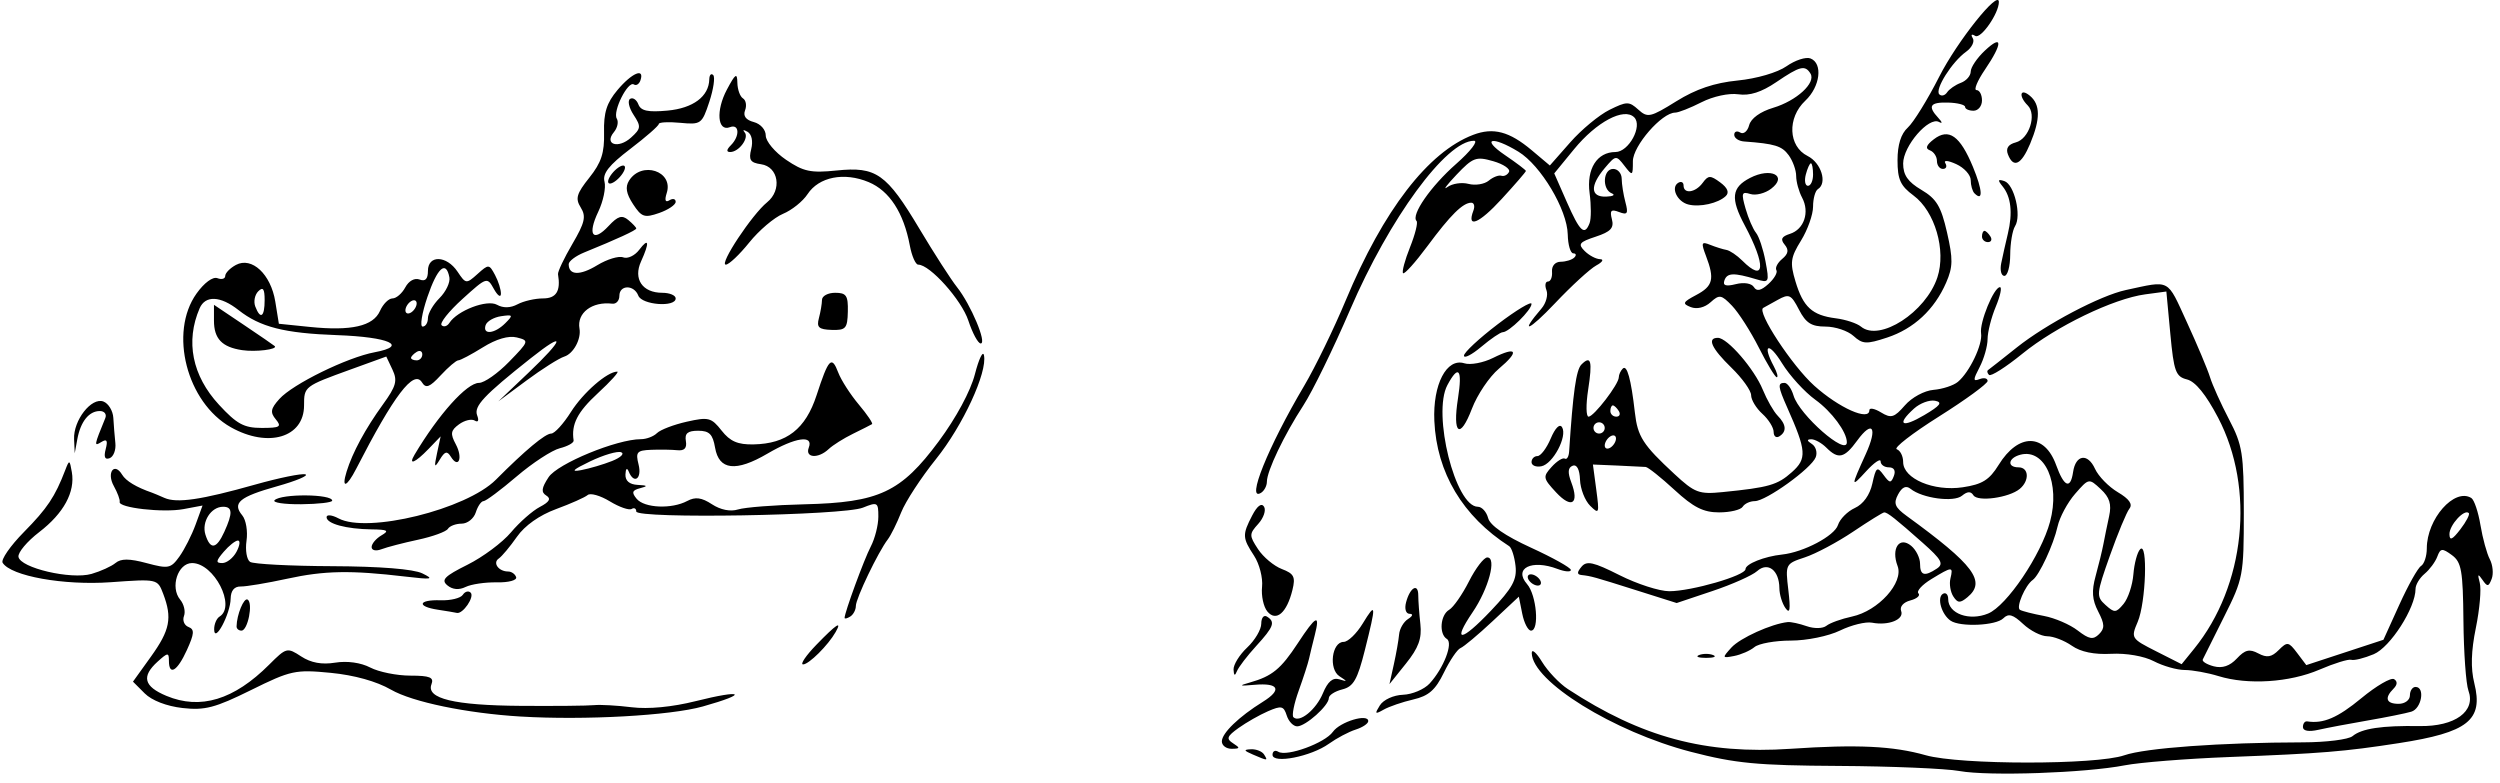 <?xml version="1.0" encoding="UTF-8" standalone="no"?>
<!-- Created with Inkscape (http://www.inkscape.org/) -->

<svg
   xmlns:dc="http://purl.org/dc/elements/1.1/"
   xmlns:cc="http://creativecommons.org/ns#"
   xmlns:rdf="http://www.w3.org/1999/02/22-rdf-syntax-ns#"
   xmlns:svg="http://www.w3.org/2000/svg"
   xmlns="http://www.w3.org/2000/svg"
   xmlns:sodipodi="http://sodipodi.sourceforge.net/DTD/sodipodi-0.dtd"
   xmlns:inkscape="http://www.inkscape.org/namespaces/inkscape"
   id="svg2985"
   version="1.1"
   inkscape:version="0.48.2 r9819"
   width="444"
   height="139"
   sodipodi:docname="image3.jpg">
  <defs
     id="defs2989" />
  <sodipodi:namedview
     pagecolor="#ffffff"
     bordercolor="#666666"
     borderopacity="1"
     objecttolerance="10"
     gridtolerance="10"
     guidetolerance="10"
     inkscape:pageopacity="0"
     inkscape:pageshadow="2"
     inkscape:window-width="1920"
     inkscape:window-height="1057"
     id="namedview2987"
     showgrid="false"
     inkscape:zoom="4.0315315"
     inkscape:cx="222"
     inkscape:cy="69.5"
     inkscape:window-x="-8"
     inkscape:window-y="-8"
     inkscape:window-maximized="1"
     inkscape:current-layer="svg2985" />
  <path
     style="fill:#000000"
     d="m 348,136.933 c -2.475,-0.443 -12.135,-0.849 -21.467,-0.903 -14.481,-0.083 -18.323,-0.45 -26.222,-2.503 C 286.565,129.954 272.147,121.016 272.04,116 c -0.018,-0.825 0.803,-0.131 1.823,1.543 1.021,1.674 3.089,3.851 4.597,4.839 13.088,8.576 24.46,11.626 39.54,10.605 11.841,-0.801 18.227,-0.497 24,1.141 6.094,1.73 30.313,1.738 35.278,0.011 3.73,-1.297 17.124,-2.267 31.722,-2.298 4.125,-0.009 8.092,-0.506 8.815,-1.106 1.64,-1.359 5.176,-1.889 11.918,-1.784 6.277,0.098 10.01,-2.616 8.661,-6.296 -0.435,-1.187 -0.835,-6.766 -0.888,-12.398 -0.085,-8.939 -0.346,-10.422 -2.052,-11.673 -1.727,-1.265 -2.028,-1.233 -2.592,0.275 -0.351,0.939 -1.363,2.309 -2.25,3.045 -0.887,0.736 -1.612,1.946 -1.612,2.689 0,3.366 -4.48,10.361 -7.426,11.594 -1.691,0.707 -3.484,1.155 -3.986,0.995 -0.501,-0.16 -3.036,0.623 -5.633,1.74 -5.316,2.287 -12.737,2.764 -17.949,1.155 -1.921,-0.593 -4.621,-1.081 -6,-1.085 -1.379,-0.003 -3.849,-0.706 -5.49,-1.562 -1.731,-0.903 -4.909,-1.453 -7.571,-1.312 -3.012,0.16 -5.413,-0.334 -6.989,-1.438 C 366.635,113.757 364.672,113 363.592,113 c -1.08,0 -3.01,-0.984 -4.291,-2.187 -1.796,-1.687 -2.599,-1.916 -3.514,-1 -1.303,1.303 -7.655,1.589 -9.36,0.421 -1.606,-1.099 -2.474,-4.088 -1.383,-4.762 0.526,-0.325 0.956,0.095 0.956,0.933 0,2.585 3.753,3.939 7.089,2.557 3.319,-1.375 9.399,-10.385 10.997,-16.297 1.842,-6.816 -0.908,-13.049 -5.257,-11.911 C 356.63,81.33 356.385,83 358.5,83 c 1.839,0 1.969,2.366 0.209,3.826 -1.905,1.581 -7.485,2.346 -8.237,1.128 -0.448,-0.726 -1.075,-0.699 -2.02,0.085 -1.455,1.208 -7.041,0.461 -9.132,-1.22 -0.803,-0.646 -1.513,-0.327 -2.222,0.997 -0.855,1.597 -0.58,2.281 1.529,3.815 11.963,8.698 14.163,11.639 10.797,14.432 -1.306,1.084 -1.737,1.062 -2.513,-0.128 -0.515,-0.79 -0.748,-2.223 -0.517,-3.186 0.522,-2.178 0.351,-2.174 -3.366,0.087 -1.661,1.01 -2.704,2.153 -2.318,2.54 0.387,0.387 -0.259,0.954 -1.434,1.262 -1.23,0.322 -1.924,1.115 -1.634,1.87 0.582,1.516 -2.231,2.649 -5.171,2.082 -1.11,-0.214 -3.669,0.414 -5.686,1.395 -2.045,0.994 -5.909,1.784 -8.734,1.784 -2.787,0 -5.692,0.519 -6.457,1.153 -0.764,0.634 -2.392,1.346 -3.616,1.582 -2.14,0.412 -2.159,0.353 -0.481,-1.5 1.532,-1.693 7.135,-4.226 10.004,-4.522 0.55,-0.057 2.067,0.271 3.372,0.729 1.332,0.467 2.866,0.435 3.5,-0.074 0.621,-0.498 2.663,-1.235 4.54,-1.636 4.677,-1.001 9.218,-6.031 8.099,-8.972 -1.184,-3.115 0.309,-5.338 2.413,-3.592 0.867,0.719 1.576,2.153 1.576,3.186 0,2.1 0.785,2.322 3,0.85 1.243,-0.826 0.815,-1.604 -2.5,-4.543 C 336.662,92.139 335.223,91 334.643,91 c -0.243,0 -2.724,1.536 -5.513,3.413 -2.789,1.877 -6.647,3.933 -8.572,4.568 -3.464,1.143 -3.495,1.205 -2.946,5.837 0.411,3.474 0.279,4.295 -0.513,3.182 -0.587,-0.825 -1.074,-2.422 -1.082,-3.55 -0.024,-3.178 -2.048,-4.727 -3.952,-3.022 -0.86,0.77 -4.427,2.361 -7.926,3.535 l -6.362,2.134 -7.138,-2.256 c -7.629,-2.411 -8.035,-2.524 -9.76,-2.716 -0.828,-0.092 -0.829,-0.479 -0.004,-1.472 0.92,-1.109 2.119,-0.843 6.763,1.5 3.105,1.566 7.075,2.847 8.823,2.847 3.947,0 13.541,-2.779 13.541,-3.922 0,-0.924 3.345,-2.259 6.5,-2.593 3.806,-0.403 9.31,-3.31 9.923,-5.242 0.339,-1.067 1.69,-2.429 3.003,-3.027 1.489,-0.679 2.656,-2.313 3.103,-4.345 0.64,-2.915 0.848,-3.076 1.975,-1.535 1.096,1.5 1.336,1.525 1.847,0.193 C 336.713,83.585 336.376,83 335.469,83 334.661,83 334,82.525 334,81.944 c 0,-0.581 -1.156,0.207 -2.568,1.75 -2.754,3.009 -2.757,2.851 -0.071,-3.052 2.142,-4.706 1.216,-6.155 -1.526,-2.39 -2.281,3.131 -3.351,3.375 -5.478,1.248 -0.825,-0.825 -2.03,-1.493 -2.679,-1.485 -0.821,0.011 -0.79,0.262 0.105,0.83 0.706,0.448 1.018,1.509 0.692,2.357 C 321.714,83.188 313.642,89 311.646,89 c -0.84,0 -1.806,0.45 -2.146,1 -0.34,0.55 -2.229,1 -4.197,1 -2.786,0 -4.541,-0.887 -7.919,-4 -2.387,-2.2 -4.687,-4.031 -5.112,-4.068 -0.425,-0.037 -2.707,-0.15 -5.071,-0.25 L 282.902,82.5 283.504,87 c 0.565,4.223 0.498,4.397 -1.091,2.825 -0.931,-0.922 -1.742,-3.001 -1.803,-4.62 -0.069,-1.837 -0.559,-2.774 -1.303,-2.489 -0.846,0.323 -0.916,1.183 -0.243,2.954 1.452,3.819 0.044,4.74 -2.709,1.77 -2.328,-2.512 -2.372,-2.764 -0.777,-4.526 0.929,-1.026 1.982,-1.684 2.341,-1.463 0.359,0.222 0.701,-0.351 0.761,-1.274 0.677,-10.46 1.248,-14.505 2.18,-15.436 1.709,-1.709 1.988,-0.654 1.191,4.51 -0.403,2.612 -0.368,4.75 0.078,4.75 0.944,0 5.371,-5.77 5.371,-7 0,-0.458 0.316,-1.148 0.701,-1.534 0.758,-0.758 1.476,1.842 2.155,7.803 0.487,4.273 1.423,5.729 7.016,10.908 3.623,3.355 4.37,3.636 8.549,3.219 8.24,-0.822 9.756,-1.258 12.313,-3.536 2.707,-2.411 2.609,-3.77 -0.833,-11.51 C 315.751,68.639 315.683,68 316.933,68 c 0.513,0 1.233,1.012 1.6,2.25 C 319.553,73.686 328,81.089 328,78.547 328,76.725 325.309,73.094 322.408,71 c -1.905,-1.375 -4.572,-4.3 -5.927,-6.5 -2.373,-3.854 -3.563,-3.389 -1.447,0.566 C 315.605,66.13 315.837,67 315.552,67 c -0.285,0 -1.714,-2.362 -3.176,-5.25 -1.461,-2.888 -3.602,-6.234 -4.758,-7.437 -1.915,-1.994 -2.252,-2.05 -3.822,-0.629 -1.038,0.94 -2.432,1.281 -3.509,0.86 -1.562,-0.61 -1.44,-0.882 0.963,-2.153 2.984,-1.579 3.295,-2.827 1.731,-6.94 -0.898,-2.363 -0.81,-2.595 0.75,-1.968 0.973,0.391 2.268,0.797 2.878,0.902 0.61,0.105 1.88,0.962 2.821,1.903 4.039,4.039 4.254,0.893 0.429,-6.273 -2.555,-4.788 -2.338,-6.716 0.949,-8.416 3.722,-1.925 6.749,-0.368 3.743,1.925 -1.071,0.817 -2.734,1.236 -3.694,0.931 -1.528,-0.485 -1.634,-0.16 -0.844,2.592 0.496,1.731 1.331,3.666 1.855,4.3 0.524,0.634 1.281,2.91 1.682,5.056 0.705,3.772 0.649,3.879 -1.661,3.186 -3.974,-1.193 -5.153,-1.15 -5.63,0.204 -0.328,0.931 0.243,1.118 2.033,0.669 1.446,-0.363 2.786,-0.144 3.197,0.522 0.503,0.813 1.253,0.653 2.586,-0.553 1.032,-0.934 1.668,-2.038 1.412,-2.452 -0.256,-0.414 0.21,-1.314 1.036,-1.999 1.089,-0.904 1.209,-1.598 0.436,-2.529 -0.795,-0.958 -0.558,-1.444 0.937,-1.918 2.515,-0.798 3.54,-3.85 2.159,-6.429 C 319.475,34.019 319,32.288 319,31.257 c 0,-1.031 -0.599,-2.693 -1.33,-3.694 -1.206,-1.65 -2.467,-2.037 -7.92,-2.435 -0.963,-0.07 -1.75,-0.604 -1.75,-1.187 0,-0.582 0.48,-0.762 1.067,-0.399 0.587,0.363 1.299,-0.225 1.582,-1.307 0.315,-1.204 1.97,-2.403 4.27,-3.092 4.164,-1.247 7.636,-4.436 6.62,-6.079 -0.966,-1.562 -1.852,-1.34 -6.073,1.525 -2.628,1.784 -4.723,2.454 -6.739,2.159 -1.666,-0.245 -4.481,0.363 -6.537,1.412 C 300.202,19.171 298.098,20 297.511,20 295.146,20 290,25.916 290,28.635 c 0,2.638 -0.06,2.67 -1.501,0.806 -1.473,-1.905 -1.538,-1.897 -3.5,0.42 -2.65,3.129 -2.549,5.159 0.251,5.06 1.238,-0.043 1.688,-0.306 1,-0.583 C 284.482,33.624 284.691,30 286.5,30 c 0.825,0 1.506,0.787 1.514,1.75 0.008,0.963 0.305,2.838 0.661,4.169 0.543,2.028 0.359,2.308 -1.134,1.735 -1.415,-0.543 -1.675,-0.278 -1.266,1.288 0.405,1.549 -0.211,2.212 -2.875,3.091 -2.933,0.968 -3.199,1.311 -1.967,2.543 0.783,0.783 2.019,1.438 2.745,1.454 0.727,0.017 0.421,0.517 -0.679,1.112 -1.1,0.595 -4.4,3.618 -7.333,6.72 -4.669,4.936 -6.413,5.611 -2.394,0.926 0.808,-0.942 1.204,-2.405 0.879,-3.25 C 274.328,50.692 274.449,50 274.92,50 c 0.472,0 0.795,-0.787 0.719,-1.75 -0.081,-1.023 0.559,-1.755 1.541,-1.763 0.924,-0.007 2.011,-0.345 2.417,-0.75 0.405,-0.405 0.325,-0.739 -0.179,-0.74 -0.504,-0.002 -0.948,-1.511 -0.986,-3.353 -0.091,-4.41 -4.776,-12.273 -8.76,-14.703 -4.695,-2.863 -6.745,-2.355 -2.403,0.595 2.053,1.395 3.732,2.667 3.732,2.827 0,0.16 -1.94,2.404 -4.311,4.986 -4.023,4.382 -6.258,5.298 -5.013,2.053 C 261.972,36.631 261.802,36 261.298,36 c -1.49,0 -3.687,2.176 -7.801,7.728 -2.131,2.875 -4.071,5.032 -4.311,4.791 -0.24,-0.24 0.314,-2.311 1.231,-4.603 0.917,-2.291 1.441,-4.392 1.165,-4.668 -1.038,-1.038 2.516,-6.165 7.026,-10.134 C 261.178,26.852 262.604,25 261.776,25 256.849,25 246.767,38.761 239.767,55.037 236.819,61.892 233.089,69.525 231.478,72 228.058,77.256 225,83.652 225,85.55 c 0,0.732 -0.468,1.621 -1.04,1.975 -2.724,1.684 1.25,-8.171 7.673,-19.025 1.953,-3.3 5.277,-10.137 7.386,-15.192 6.676,-16 14.631,-26.323 22.623,-29.362 3.574,-1.359 6.418,-0.607 10.408,2.75 l 3.204,2.696 3.623,-4.113 c 1.992,-2.262 5.126,-4.858 6.964,-5.769 3.074,-1.523 3.483,-1.527 5.121,-0.044 1.651,1.494 2.143,1.386 6.76,-1.484 3.488,-2.169 6.746,-3.271 10.879,-3.682 3.394,-0.337 7.082,-1.414 8.684,-2.536 1.532,-1.073 3.445,-1.697 4.25,-1.388 2.247,0.862 1.741,5.017 -0.915,7.512 -3.239,3.043 -3.028,8.101 0.41,9.814 2.419,1.205 3.548,4.824 1.835,5.882 C 322.389,33.878 322,35.276 322,36.691 c 0,1.415 -0.96,4.126 -2.133,6.025 -1.87,3.025 -1.993,3.921 -0.995,7.249 1.371,4.575 2.962,6.033 7.165,6.565 1.747,0.221 3.761,0.887 4.475,1.479 3.308,2.746 11.525,-2.558 13.572,-8.76 1.579,-4.785 -0.443,-11.716 -4.236,-14.521 C 337.512,33.002 337,31.876 337,28.467 c 0,-2.759 0.616,-4.714 1.831,-5.814 1.007,-0.912 3.515,-4.975 5.574,-9.03 C 347.598,7.332 355,-1.938 355,0.353 c 0,2.028 -3.209,6.635 -4.197,6.025 -0.649,-0.401 -0.832,-0.235 -0.441,0.399 0.369,0.597 -0.16,1.679 -1.175,2.405 -2.514,1.795 -5.617,6.722 -4.768,7.571 0.379,0.379 1.003,0.22 1.385,-0.354 0.383,-0.574 1.483,-1.335 2.446,-1.69 0.963,-0.355 1.75,-1.256 1.75,-2.003 0,-0.746 1.125,-2.414 2.5,-3.706 3.196,-3.003 3.211,-1.327 0.03,3.36 C 351.172,14.362 350.497,16 351.03,16 351.564,16 352,16.825 352,17.833 c 0,1.008 -0.675,1.833 -1.5,1.833 -0.825,0 -1.5,-0.307 -1.5,-0.681 0,-0.375 -1.35,-0.72 -3,-0.766 -3.246,-0.092 -3.705,0.622 -1.75,2.728 0.714,0.77 0.766,1.076 0.121,0.716 C 342.565,20.653 338,25.937 338,29.038 c 0,2.058 0.831,3.256 3.25,4.688 2.675,1.583 3.478,2.917 4.538,7.541 1.086,4.736 1.062,6.137 -0.151,8.926 -2.083,4.79 -5.735,8.191 -10.477,9.756 -3.688,1.217 -4.356,1.185 -5.984,-0.289 C 328.167,58.746 325.927,58 324.197,58 c -2.482,0 -3.472,-0.631 -4.694,-2.994 -1.401,-2.709 -1.76,-2.876 -3.776,-1.75 -1.225,0.684 -2.386,1.328 -2.58,1.43 -1.205,0.635 5.111,10.26 9.063,13.814 4.404,3.959 9.79,6.354 9.79,4.354 0,-0.478 0.928,-0.303 2.063,0.389 1.797,1.096 2.345,0.934 4.25,-1.254 1.226,-1.408 3.461,-2.617 5.086,-2.751 1.594,-0.131 3.537,-0.768 4.316,-1.415 2.07,-1.718 4.435,-6.665 4.123,-8.626 C 351.535,57.286 354.108,51 355.193,51 c 0.388,0 0.053,1.561 -0.744,3.468 -0.797,1.907 -1.452,4.495 -1.455,5.75 -0.003,1.255 -0.636,3.489 -1.406,4.965 -1.201,2.302 -1.2,2.606 0.006,2.143 0.773,-0.297 1.406,-0.147 1.406,0.333 0,0.48 -3.886,3.32 -8.636,6.311 -4.75,2.992 -8.125,5.61 -7.5,5.818 0.625,0.208 1.136,1.23 1.136,2.27 0,2.959 5.423,5.256 10.584,4.482 3.476,-0.521 4.723,-1.299 6.38,-3.98 3.498,-5.66 8.154,-5.644 10.207,0.036 1.412,3.905 2.548,4.371 3.01,1.233 0.455,-3.095 2.597,-3.41 3.89,-0.572 0.605,1.327 2.434,3.202 4.065,4.165 2.014,1.19 2.671,2.125 2.047,2.915 -0.505,0.64 -2.063,4.392 -3.462,8.338 -2.415,6.811 -2.456,7.255 -0.795,8.758 1.6,1.448 1.875,1.433 3.216,-0.175 0.806,-0.967 1.592,-3.333 1.747,-5.258 0.154,-1.925 0.692,-3.928 1.196,-4.45 1.395,-1.447 1.032,9.465 -0.428,12.888 -1.232,2.887 -1.176,2.977 3.274,5.23 l 4.527,2.292 2.214,-2.73 c 9.085,-11.202 10.872,-28.441 4.256,-41.063 -2.151,-4.104 -4.022,-6.404 -5.514,-6.778 -2.008,-0.504 -2.337,-1.4 -2.964,-8.092 l -0.705,-7.525 -3.748,0.503 c -5.654,0.758 -15.845,5.683 -21.831,10.551 -2.935,2.386 -5.597,4.077 -5.917,3.757 -0.32,-0.32 -0.394,-0.709 -0.164,-0.866 0.229,-0.157 2.532,-1.969 5.117,-4.026 5.223,-4.158 14.84,-9.217 19.358,-10.185 8.003,-1.714 7.223,-2.125 10.831,5.721 1.84,4.001 3.69,8.4 4.112,9.775 0.422,1.375 1.944,4.75 3.383,7.5 2.38,4.55 2.615,6.038 2.615,16.521 0,11.171 -0.106,11.733 -3.5,18.5 -1.925,3.838 -3.631,7.259 -3.791,7.602 -0.16,0.342 0.723,0.888 1.961,1.212 1.515,0.396 2.853,-0.056 4.089,-1.382 1.457,-1.564 2.244,-1.753 3.812,-0.914 1.524,0.815 2.353,0.681 3.623,-0.59 1.53,-1.53 1.763,-1.493 3.275,0.511 l 1.628,2.158 6.85,-2.249 6.85,-2.249 2.828,-6.237 c 1.555,-3.43 3.289,-6.522 3.851,-6.87 0.563,-0.348 1.024,-1.753 1.024,-3.123 0,-5.241 4.91,-10.801 7.904,-8.951 0.507,0.313 1.238,2.48 1.625,4.815 0.387,2.335 1.136,5.067 1.664,6.073 0.528,1.005 0.677,2.568 0.33,3.472 -0.547,1.425 -0.766,1.447 -1.643,0.172 -0.8,-1.164 -0.899,-1.054 -0.474,0.528 0.296,1.1 -0.017,4.7 -0.694,8 -0.848,4.131 -0.934,7.193 -0.277,9.828 1.64,6.575 -1.101,8.749 -13.436,10.655 -9.717,1.502 -13.674,1.825 -30.141,2.463 -7.503,0.29 -15.828,0.952 -18.5,1.47 -7.029,1.363 -24.115,1.954 -29.359,1.016 z m 24.637,-28.332 c -1.08,-2.081 -1.191,-3.631 -0.453,-6.305 0.538,-1.95 1.16,-4.502 1.381,-5.671 0.221,-1.169 0.678,-3.401 1.017,-4.96 0.461,-2.123 0.087,-3.327 -1.491,-4.796 -2.1,-1.957 -2.112,-1.955 -4.55,0.834 C 367.196,89.242 365.795,91.85 365.427,93.5 c -0.718,3.225 -3.256,8.683 -4.417,9.5 -1.338,0.941 -3.016,4.878 -2.263,5.308 0.414,0.236 2.328,0.723 4.253,1.082 1.925,0.359 4.625,1.522 6,2.584 2.025,1.564 2.744,1.689 3.784,0.658 1.045,-1.036 1.018,-1.785 -0.147,-4.032 z m 65.819,-17.478 c -0.783,-0.783 -3.456,2.136 -3.434,3.75 0.017,1.213 0.508,0.995 1.932,-0.858 1.05,-1.367 1.726,-2.668 1.502,-2.893 z M 287,77.882 c 0,-0.55 -0.45,-0.722 -1,-0.382 -0.55,0.34 -1,1.068 -1,1.618 0,0.55 0.45,0.722 1,0.382 0.55,-0.34 1,-1.068 1,-1.618 z M 285,76 c 0,-0.55 -0.45,-1 -1,-1 -0.55,0 -1,0.45 -1,1 0,0.55 0.45,1 1,1 0.55,0 1,-0.45 1,-1 z m 58.663,-4.826 c -0.996,-0.192 -2.678,0.435 -3.737,1.394 -3.177,2.875 -2.179,3.515 1.812,1.16 2.877,-1.697 3.32,-2.285 1.926,-2.554 z M 287.5,73 c -0.34,-0.55 -0.816,-1 -1.059,-1 C 286.198,72 286,72.45 286,73 c 0,0.55 0.477,1 1.059,1 0.582,0 0.781,-0.45 0.441,-1 z m -5.186,-33.377 c 0.291,-0.757 0.29,-3.152 -6.6e-4,-5.321 C 281.738,30.007 283.627,27 286.902,27 c 2.369,0 4.871,-4.627 3.333,-6.165 -1.797,-1.797 -6.698,0.803 -10.686,5.67 l -3.515,4.289 2.233,5.079 c 2.326,5.292 3.159,6.064 4.047,3.75 z m -21.507,-6.963 c 1.212,0.317 2.829,0.057 3.593,-0.577 0.764,-0.634 1.774,-1.025 2.245,-0.868 0.47,0.157 1.08,-0.148 1.355,-0.677 0.275,-0.529 -0.993,-1.391 -2.817,-1.914 -3.031,-0.869 -3.591,-0.663 -6.5,2.4 -1.751,1.843 -2.485,2.836 -1.631,2.206 0.854,-0.63 2.544,-0.887 3.755,-0.57 z M 322,31 c 0,-1.1 -0.173,-2 -0.383,-2 -0.211,0 -0.619,0.9 -0.906,2 -0.288,1.1 -0.115,2 0.383,2 C 321.592,33 322,32.1 322,31 z m -99.5,103 c -1.63,-0.701 -1.688,-0.872 -0.309,-0.93 0.93,-0.039 1.969,0.38 2.309,0.93 0.711,1.15 0.676,1.15 -2,0 z m 3.5,0.052 c 0,-0.644 0.459,-0.887 1.02,-0.54 1.504,0.93 8.289,-1.548 9.702,-3.543 1.264,-1.785 6.279,-3.3 6.279,-1.898 0,0.437 -1.004,1.113 -2.231,1.502 -1.227,0.389 -3.364,1.52 -4.75,2.513 C 232.838,134.367 226,135.708 226,134.052 z m -9,-2.378 c 0,-1.468 3.021,-4.386 7.282,-7.034 3.457,-2.148 2.841,-3.398 -1.488,-3.018 -2.733,0.24 -2.868,0.169 -0.794,-0.417 3.924,-1.108 5.492,-2.394 8.481,-6.956 3.239,-4.944 4.01,-5.325 3.034,-1.5 -0.386,1.512 -0.851,3.425 -1.032,4.25 -0.182,0.825 -1.005,3.372 -1.83,5.66 -0.825,2.288 -1.25,4.409 -0.944,4.715 1.074,1.074 4.032,-1.331 5.249,-4.269 0.85,-2.051 1.744,-2.814 2.887,-2.463 1.508,0.463 1.512,0.414 0.04,-0.542 C 235.937,118.835 236.529,114 238.631,114 c 0.769,0 2.29,-1.462 3.38,-3.25 2.401,-3.937 2.44,-3.457 0.388,4.711 -1.317,5.242 -2.026,6.479 -4,6.975 C 237.08,122.767 236,123.462 236,123.98 c 0,1.332 -4.13,5.02 -5.621,5.02 -0.684,0 -1.52,-0.87 -1.857,-1.932 -0.539,-1.697 -0.945,-1.788 -3.333,-0.75 -1.496,0.65 -3.838,1.983 -5.204,2.961 -2.091,1.497 -2.247,1.93 -0.984,2.735 1.28,0.816 1.243,0.959 -0.25,0.972 -0.963,0.008 -1.75,-0.581 -1.75,-1.31 z m 192,-2.558 c 0,-0.614 0.338,-1.063 0.75,-0.998 2.872,0.454 5.405,-0.629 9.621,-4.114 2.659,-2.197 5.278,-3.722 5.819,-3.387 0.63,0.39 0.593,0.999 -0.103,1.695 C 423.432,123.968 423.782,125 426,125 c 1.111,0 2,-0.667 2,-1.5 0,-0.825 0.45,-1.5 1,-1.5 1.737,0 1.081,3.841 -0.75,4.395 -0.963,0.291 -4.45,0.995 -7.75,1.564 -3.3,0.569 -7.237,1.314 -8.75,1.654 -1.728,0.389 -2.75,0.205 -2.75,-0.497 z M 92.5,127.26 c -9.571,-0.575 -19.258,-2.581 -23.06,-4.777 -2.558,-1.477 -6.521,-2.582 -10.712,-2.987 -6.279,-0.607 -7.072,-0.435 -14.153,3.065 -6.379,3.153 -8.198,3.629 -12.15,3.184 -2.826,-0.319 -5.463,-1.339 -6.728,-2.603 l -2.08,-2.08 3.192,-4.444 c 3.388,-4.717 3.808,-6.866 2.179,-11.15 -1.012,-2.661 -1.018,-2.662 -9.322,-2.066 C 11.324,104 1.928,102.31 0.469,99.949 0.129,99.4 1.83,96.943 4.249,94.49 8.4,90.279 9.778,88.214 11.585,83.5 c 0.725,-1.891 0.789,-1.873 1.173,0.345 0.612,3.535 -1.443,7.315 -5.792,10.655 -2.149,1.65 -3.807,3.626 -3.686,4.391 0.312,1.972 9.329,4.082 12.974,3.036 1.617,-0.464 3.537,-1.339 4.267,-1.944 0.966,-0.802 2.463,-0.795 5.511,0.026 3.873,1.043 4.307,0.956 5.826,-1.159 0.903,-1.257 2.197,-3.812 2.877,-5.676 l 1.235,-3.39 -3.389,0.636 C 28.977,91.095 20.965,90.183 21.253,89.129 21.347,88.783 20.878,87.515 20.21,86.311 18.888,83.929 20.304,82.007 21.689,84.304 22.363,85.424 24.215,86.538 27,87.5 c 0.275,0.095 1.265,0.511 2.201,0.925 2.212,0.978 6.498,0.35 16.1,-2.358 4.29,-1.21 8.315,-2.028 8.943,-1.819 0.628,0.209 -1.63,1.158 -5.018,2.109 -6.729,1.888 -8.027,2.973 -6.197,5.178 0.661,0.796 0.999,2.821 0.753,4.5 -0.246,1.679 0.039,3.371 0.635,3.759 C 45.013,100.182 51.575,100.525 59,100.555 c 8.479,0.035 14.43,0.509 16,1.275 2.163,1.056 1.759,1.132 -3,0.57 -9.72,-1.149 -14.358,-1.064 -21,0.382 -3.575,0.778 -7.287,1.399 -8.25,1.379 -1.134,-0.024 -1.762,0.733 -1.785,2.151 -0.044,2.722 -2.876,8.037 -2.929,5.497 C 38.016,110.879 38.45,109.84 39,109.5 c 2.962,-1.831 -0.987,-9.5 -4.891,-9.5 -2.531,0 -3.928,4.308 -2.109,6.5 0.673,0.811 0.977,2.118 0.675,2.904 -0.302,0.786 0.057,1.662 0.796,1.946 1.1,0.422 1.051,1.166 -0.271,4.083 C 31.488,119.211 30,120.1 30,117.345 c 0,-1.488 -0.201,-1.473 -2,0.155 -2.916,2.639 -2.464,4.408 1.553,6.086 6.036,2.522 11.997,0.71 18.259,-5.552 3.04,-3.04 3.192,-3.079 5.676,-1.452 1.731,1.134 3.673,1.49 6.038,1.106 2.128,-0.345 4.555,-0.008 6.231,0.866 1.51,0.787 4.705,1.435 7.102,1.438 3.501,0.005 4.242,0.307 3.769,1.538 -0.974,2.539 4.02,3.744 15.874,3.831 6.05,0.044 11.9,-0.013 13,-0.127 1.1,-0.114 4.114,0.055 6.698,0.375 2.937,0.364 7.19,-0.043 11.346,-1.085 8.498,-2.131 9.523,-1.369 1.272,0.946 -5.793,1.626 -21.005,2.467 -32.316,1.788 z M 42,98 c 0.589,-1.1 0.705,-2 0.257,-2 -0.447,0 -1.584,0.9 -2.525,2 -1.398,1.632 -1.445,2 -0.257,2 C 40.275,100 41.411,99.1 42,98 z M 39.839,94.453 C 41.359,91.119 41.304,90 39.622,90 c -2.149,0 -3.855,2.692 -3.138,4.952 0.87,2.742 1.951,2.581 3.355,-0.499 z M 245.065,125.273 c 0.626,-0.999 2.417,-1.821 4.105,-1.883 1.648,-0.061 3.777,-0.961 4.731,-2 2.496,-2.718 4.227,-7.192 3.061,-7.913 -1.43,-0.884 -1.164,-4.259 0.408,-5.177 0.753,-0.44 2.338,-2.712 3.52,-5.05 1.183,-2.337 2.648,-4.25 3.255,-4.25 1.717,0 0.232,5.55 -2.598,9.716 -3.728,5.487 -2.084,5.357 3.245,-0.257 3.828,-4.033 4.644,-5.519 4.367,-7.956 -0.187,-1.648 -0.693,-3.223 -1.124,-3.5 -8.256,-5.301 -12.882,-13.044 -13.296,-22.256 -0.291,-6.471 2.183,-11.223 5.323,-10.227 1.073,0.341 3.371,-0.089 5.107,-0.955 4.264,-2.127 4.753,-1.213 1.028,1.922 -1.68,1.413 -3.83,4.603 -4.779,7.088 -2.126,5.568 -3.483,4.57 -2.48,-1.825 0.815,-5.196 0.111,-6.079 -1.88,-2.359 C 254.34,73.47 258.476,90 262.465,90 c 0.716,0 1.538,0.905 1.828,2.01 0.341,1.305 3.008,3.147 7.602,5.25 3.892,1.782 7.083,3.566 7.091,3.965 0.008,0.399 -1.056,0.318 -2.364,-0.179 -4.603,-1.75 -7.869,-0.121 -5.41,2.698 1.687,1.934 2.221,8.256 0.697,8.256 -0.527,0 -1.23,-1.358 -1.561,-3.017 l -0.603,-3.017 -4.667,4.365 c -2.567,2.401 -5.128,4.546 -5.692,4.767 -0.564,0.221 -1.894,2.184 -2.955,4.363 -1.507,3.094 -2.696,4.137 -5.43,4.766 -1.925,0.443 -4.298,1.258 -5.273,1.811 -1.53,0.868 -1.62,0.763 -0.663,-0.766 z M 247.544,118 c 0.427,-1.925 0.849,-4.323 0.937,-5.33 0.088,-1.006 0.803,-2.237 1.59,-2.735 0.841,-0.532 0.954,-0.911 0.273,-0.92 -0.665,-0.009 -0.932,-0.872 -0.629,-2.031 0.695,-2.656 2.163,-3.507 2.169,-1.256 0.003,0.974 0.171,3.278 0.375,5.118 0.282,2.551 -0.327,4.216 -2.561,7 l -2.931,3.653 0.777,-3.5 z m -28.465,0.924 C 219.036,118.058 220.125,116.292 221.5,115 c 1.375,-1.292 2.5,-3.197 2.5,-4.233 0,-1.037 0.45,-1.607 1,-1.267 1.542,0.953 1.235,1.798 -1.901,5.231 -1.596,1.747 -3.135,3.76 -3.421,4.473 -0.363,0.905 -0.544,0.821 -0.599,-0.279 z M 145,114.5 c 3.548,-3.66 4.603,-4.357 3.41,-2.25 -1.323,2.336 -4.755,5.75 -5.781,5.75 -0.562,0 0.505,-1.575 2.37,-3.5 z m 156.75,1.838 c 0.688,-0.277 1.812,-0.277 2.5,0 0.688,0.277 0.125,0.504 -1.25,0.504 -1.375,0 -1.938,-0.227 -1.25,-0.504 z M 42.014,111.25 c 0.038,-2.097 1.307,-5.17 1.966,-4.763 1.003,0.62 0.03,5.513 -1.096,5.513 -0.486,0 -0.877,-0.338 -0.87,-0.75 z M 150,109.737 c 0,-0.964 3.462,-10.398 4.654,-12.682 0.733,-1.405 1.336,-3.782 1.34,-5.28 0.006,-2.576 -0.145,-2.664 -2.744,-1.616 -3.48,1.404 -40.25,2.024 -40.25,0.678 0,-0.525 -0.369,-0.727 -0.821,-0.448 -0.451,0.279 -2.2,-0.331 -3.885,-1.356 -1.685,-1.025 -3.453,-1.526 -3.929,-1.113 -0.476,0.412 -2.997,1.534 -5.603,2.493 -2.96,1.089 -5.568,2.933 -6.952,4.915 -1.218,1.745 -2.673,3.485 -3.234,3.868 C 87.446,99.968 88.559,101.5 90.25,101.5 c 0.596,0 1.233,0.45 1.416,1 0.185,0.556 -1.332,0.968 -3.417,0.927 -2.062,-0.04 -4.566,0.329 -5.564,0.819 -1.167,0.574 -2.319,0.473 -3.231,-0.285 -1.162,-0.965 -0.52,-1.624 3.565,-3.66 2.741,-1.366 6.22,-3.956 7.731,-5.756 1.512,-1.8 3.822,-3.833 5.134,-4.517 1.692,-0.883 2.025,-1.467 1.145,-2.011 C 96.071,87.426 96.16,86.685 97.424,84.757 99.004,82.345 109.548,78 113.821,78 c 0.978,0 2.265,-0.486 2.858,-1.079 0.594,-0.594 2.973,-1.505 5.287,-2.025 3.866,-0.869 4.369,-0.74 6.193,1.579 1.508,1.918 2.87,2.507 5.663,2.451 5.897,-0.117 9.246,-2.73 11.207,-8.745 2.127,-6.525 2.673,-7.095 3.844,-4.014 0.511,1.345 2.155,3.901 3.652,5.681 1.498,1.78 2.554,3.344 2.348,3.477 -0.206,0.132 -1.724,0.901 -3.374,1.708 -1.65,0.807 -3.595,2.029 -4.321,2.717 -1.858,1.758 -4.246,1.589 -3.54,-0.25 0.89,-2.319 -2.372,-1.846 -7.339,1.065 -5.614,3.29 -8.613,2.947 -9.303,-1.065 -0.412,-2.392 -1.021,-3 -3.006,-3 -1.857,0 -2.411,0.464 -2.18,1.823 0.214,1.256 -0.253,1.765 -1.5,1.635 -0.996,-0.104 -3.097,-0.136 -4.669,-0.073 -2.532,0.102 -2.787,0.401 -2.231,2.615 0.634,2.526 -0.815,3.562 -1.748,1.25 -0.301,-0.747 -0.536,-0.545 -0.583,0.5 -0.051,1.14 0.705,1.79 2.171,1.866 1.774,0.091 1.869,0.215 0.447,0.584 -1.431,0.371 -1.561,0.76 -0.628,1.884 1.374,1.655 6.225,1.864 8.986,0.387 1.435,-0.768 2.55,-0.62 4.385,0.583 1.528,1.001 3.285,1.351 4.633,0.923 1.194,-0.379 6.504,-0.791 11.799,-0.915 13.254,-0.31 17.137,-2.133 23.854,-11.193 3.083,-4.159 5.643,-8.908 6.412,-11.896 0.704,-2.735 1.43,-4.255 1.614,-3.377 0.633,3.021 -3.751,12.502 -8.531,18.447 -2.634,3.276 -5.412,7.532 -6.173,9.457 -0.761,1.925 -1.83,4.081 -2.374,4.792 C 155.965,98.025 152,106.281 152,107.61 c 0,0.699 -0.45,1.55 -1,1.89 -0.55,0.34 -1,0.447 -1,0.237 z M 108.706,81.873 c 1.537,-0.611 2.258,-1.311 1.603,-1.556 -0.655,-0.244 -3.13,0.486 -5.5,1.623 -3.068,1.472 -3.53,1.92 -1.603,1.556 1.488,-0.281 3.963,-1.011 5.5,-1.623 z m 116.378,26.728 c -0.685,-0.825 -1.108,-2.799 -0.942,-4.387 0.167,-1.588 -0.472,-4.07 -1.419,-5.515 -2.083,-3.179 -2.108,-3.727 -0.327,-7.159 0.884,-1.704 1.653,-2.272 2.098,-1.551 0.387,0.626 -0.075,1.998 -1.027,3.049 -1.625,1.796 -1.628,2.067 -0.046,4.482 0.926,1.414 2.833,3.007 4.236,3.541 2.157,0.82 2.449,1.394 1.882,3.705 -1.003,4.091 -2.893,5.718 -4.455,3.836 z M 77.75,108.284 c -3.82,-0.579 -3.454,-1.807 0.5,-1.675 1.788,0.06 3.563,-0.377 3.946,-0.971 0.383,-0.594 1.009,-0.766 1.393,-0.383 0.738,0.738 -1.392,3.85 -2.461,3.595 C 80.782,108.768 79.263,108.513 77.75,108.284 z M 271.5,103 c -0.34,-0.55 -0.168,-1 0.382,-1 0.55,0 1.278,0.45 1.618,1 0.34,0.55 0.168,1 -0.382,1 -0.55,0 -1.278,-0.45 -1.618,-1 z M 66,97.157 c 0,-0.582 0.787,-1.516 1.75,-2.077 1.433,-0.835 1.116,-1.027 -1.75,-1.063 -4.51,-0.057 -8,-1.003 -8,-2.169 0,-0.505 0.957,-0.406 2.127,0.22 5.105,2.732 22.693,-1.598 27.956,-6.884 C 93.284,79.959 96.834,77 97.898,77 98.49,77 100.059,75.282 101.385,73.182 103.568,69.724 107.844,66 109.631,66 c 0.386,0 -1.173,1.731 -3.465,3.846 -3.628,3.349 -4.733,5.509 -4.291,8.386 0.062,0.403 -1.039,1.021 -2.446,1.375 -1.407,0.353 -4.865,2.611 -7.684,5.018 C 88.926,87.031 86.285,89 85.877,89 85.469,89 84.849,89.9 84.5,91 c -0.349,1.1 -1.478,2 -2.508,2 -1.03,0 -2.129,0.414 -2.442,0.919 -0.312,0.505 -2.702,1.377 -5.311,1.936 -2.609,0.559 -5.53,1.319 -6.491,1.688 C 66.763,97.921 66,97.752 66,97.157 z M 48.763,88.837 c 1.185,-1.185 10.238,-1.115 10.236,0.08 -5.38e-4,0.321 -2.477,0.607 -5.503,0.636 -3.026,0.029 -5.156,-0.293 -4.733,-0.716 z M 61.559,83.75 c 1.046,-3.39 3.334,-7.62 6.446,-11.916 2.359,-3.257 2.624,-4.221 1.697,-6.185 L 68.604,63.322 62.279,65.616 C 54.034,68.607 54,68.633 54,72.002 54,77.704 47.63,79.606 41.004,75.882 33.162,71.475 29.97,59.064 34.898,52.143 36.268,50.219 37.798,49.092 38.613,49.405 39.376,49.698 40,49.517 40,49.004 c 0,-0.513 0.858,-1.393 1.907,-1.954 2.816,-1.507 6.196,1.645 6.983,6.512 L 49.527,57.5 l 5.486,0.562 c 7.383,0.756 11.268,-0.129 12.473,-2.841 C 68.03,53.999 69.027,53 69.702,53 c 0.675,0 1.7,-0.883 2.278,-1.963 0.617,-1.154 1.662,-1.728 2.535,-1.393 C 75.539,50.037 76,49.559 76,48.107 c 0,-2.86 3.313,-2.77 5.259,0.143 1.464,2.191 1.556,2.202 3.542,0.417 1.982,-1.781 2.07,-1.776 3.119,0.184 0.594,1.109 1.064,2.609 1.044,3.333 -0.019,0.724 -0.582,0.336 -1.25,-0.862 -1.203,-2.157 -1.257,-2.139 -5.593,1.788 -2.408,2.181 -4.071,4.273 -3.696,4.648 0.375,0.375 0.996,0.196 1.378,-0.399 1.418,-2.205 6.696,-4.219 8.463,-3.231 1.105,0.618 2.392,0.587 3.653,-0.088 C 92.992,53.469 95.023,53 96.434,53 c 2.366,0 3.173,-1.298 2.669,-4.296 -0.074,-0.438 1.073,-2.854 2.547,-5.37 2.223,-3.794 2.478,-4.899 1.492,-6.478 -0.998,-1.597 -0.751,-2.452 1.529,-5.311 2.13,-2.669 2.695,-4.402 2.609,-8 -0.085,-3.545 0.462,-5.273 2.394,-7.569 2.547,-3.027 4.832,-3.994 4.076,-1.726 -0.229,0.688 -0.758,1.025 -1.174,0.75 -1.053,-0.695 -3.808,4.814 -3.034,6.068 0.347,0.561 0.12,1.635 -0.504,2.387 -1.825,2.198 0.764,3.035 3.034,0.981 1.771,-1.603 1.811,-1.966 0.448,-4.046 -0.824,-1.257 -1.099,-2.531 -0.613,-2.832 0.486,-0.301 1.148,0.141 1.47,0.981 0.443,1.155 1.702,1.424 5.165,1.104 4.562,-0.422 7.359,-2.515 7.427,-5.559 0.018,-0.779 0.33,-1.119 0.694,-0.755 0.364,0.364 0.054,2.503 -0.689,4.754 -1.303,3.948 -1.484,4.079 -5.162,3.729 C 118.715,21.611 117,21.704 117,22.018 c 0,0.314 -2.283,2.312 -5.074,4.44 -3.794,2.893 -4.946,4.359 -4.566,5.81 0.279,1.068 -0.218,3.463 -1.105,5.324 -1.98,4.152 -0.965,5.548 1.842,2.534 1.642,-1.762 2.371,-1.983 3.489,-1.055 0.778,0.645 1.414,1.322 1.414,1.504 0,0.317 -3.37,1.87 -9.25,4.263 -1.512,0.616 -2.75,1.552 -2.75,2.082 0,1.989 1.984,2.061 5.07,0.184 1.755,-1.067 3.829,-1.696 4.608,-1.396 0.78,0.299 2.057,-0.3 2.838,-1.331 1.731,-2.286 1.885,-1.35 0.337,2.048 C 112.43,49.547 114.088,52 117.622,52 118.93,52 120,52.45 120,53 c 0,1.621 -5.998,1.169 -6.638,-0.5 C 112.605,50.529 110,50.563 110,52.544 c 0,0.849 -0.562,1.475 -1.25,1.392 -3.589,-0.437 -6.332,1.64 -5.834,4.418 0.334,1.864 -1.074,4.46 -2.699,4.976 C 99.273,63.63 96.25,65.543 93.5,67.582 l -5,3.707 5.25,-4.989 c 6.542,-6.217 6.816,-7.676 0.5,-2.669 -8.343,6.614 -10.129,8.52 -9.505,10.148 0.351,0.916 0.176,1.291 -0.428,0.917 -0.562,-0.348 -1.821,-0.048 -2.797,0.665 -1.49,1.09 -1.581,1.658 -0.566,3.554 1.298,2.426 0.486,4.416 -0.892,2.186 -0.657,-1.062 -1.064,-0.953 -1.959,0.529 C 77.153,83.202 77.075,83.022 77.616,80.5 l 0.644,-3 -2.169,2.25 c -2.371,2.46 -3.641,2.975 -2.464,1 C 77.898,73.583 82.91,68 85.073,68 c 0.934,0 3.339,-1.688 5.344,-3.75 3.561,-3.664 3.593,-3.763 1.364,-4.321 -1.451,-0.363 -3.638,0.273 -6.011,1.75 C 83.718,62.956 81.745,64 81.385,64 c -0.36,0 -1.762,1.195 -3.115,2.655 -1.978,2.134 -2.631,2.379 -3.332,1.25 C 73.488,65.569 69.962,70.205 63.265,83.25 61.559,86.573 60.602,86.853 61.559,83.75 z M 48.984,74.481 c -1.034,-1.245 -0.921,-1.897 0.628,-3.62 2.379,-2.648 12.039,-7.385 16.933,-8.303 6.052,-1.135 2.598,-2.705 -6.685,-3.038 C 50.481,59.184 46.211,58.097 42.36,55.068 39.145,52.539 36.467,52.416 35.456,54.75 32.909,60.63 34.131,66.726 38.89,71.881 42.054,75.308 43.327,76 46.469,76 c 3.264,0 3.605,-0.206 2.516,-1.519 z M 43,62.186 c -3.581,-0.541 -5,-2.028 -5,-5.241 l 0,-2.81 5.25,3.526 c 2.888,1.939 5.38,3.652 5.54,3.805 C 49.394,62.05 45.394,62.547 43,62.186 z m 32,0.755 C 75,62.359 74.55,62.16 74,62.5 73.45,62.84 73,63.316 73,63.559 73,63.802 73.45,64 74,64 c 0.55,0 1,-0.477 1,-1.059 z m 14.734,-5.532 c 1.454,-1.454 1.391,-1.562 -0.743,-1.25 -1.284,0.187 -2.519,0.903 -2.746,1.591 -0.582,1.766 1.595,1.553 3.489,-0.341 z M 76,56.5 c 0,-0.825 0.928,-2.428 2.061,-3.561 1.134,-1.134 1.921,-2.789 1.75,-3.679 C 79.215,46.162 77.679,47.535 75.906,52.75 74.925,55.638 74.544,58 75.061,58 75.577,58 76,57.325 76,56.5 z M 47,53.3 c 0,-2.011 -0.289,-2.411 -1.133,-1.567 -0.623,0.623 -0.862,1.838 -0.531,2.7 C 46.251,56.818 47,56.309 47,53.3 z m 27,0.582 c 0,-0.55 -0.45,-0.722 -1,-0.382 -0.55,0.34 -1,1.068 -1,1.618 0,0.55 0.45,0.722 1,0.382 0.55,-0.34 1,-1.068 1,-1.618 z M 272,82.073 C 272,81.483 272.472,81 273.048,81 c 0.577,0 1.64,-1.407 2.363,-3.126 0.788,-1.874 1.593,-2.677 2.008,-2.004 0.996,1.611 -1.617,6.545 -3.677,6.942 C 272.784,82.996 272,82.664 272,82.073 z M 18.771,79.769 C 19.176,78.218 18.977,77.896 17.988,78.508 16.666,79.324 16.693,79.166 18.703,74.25 18.984,73.562 18.546,73 17.729,73 15.803,73 14.307,74.871 13.732,78 L 13.272,80.5 13.158,78 c -0.152,-3.342 3.091,-7.502 5.214,-6.687 0.895,0.344 1.685,1.651 1.756,2.906 0.07,1.255 0.233,3.27 0.361,4.478 0.128,1.208 -0.328,2.412 -1.014,2.675 -0.843,0.323 -1.071,-0.197 -0.703,-1.603 z M 315,76.714 c 0,-0.772 -0.9,-2.219 -2,-3.214 -1.1,-0.995 -2,-2.482 -2,-3.304 0,-0.822 -1.575,-3.024 -3.5,-4.893 C 303.948,61.853 303.109,60 305.099,60 c 1.684,0 6.461,5.519 7.97,9.207 0.741,1.811 1.929,3.888 2.639,4.615 1.549,1.584 1.649,2.84 0.292,3.679 -0.55,0.34 -1,-0.014 -1,-0.786 z M 260,63.16 c 0,-0.56 2.7,-3.071 6,-5.58 3.3,-2.51 6,-4.134 6,-3.61 C 272,55.059 267.995,59 266.888,59 c -0.404,0 -2.119,1.165 -3.811,2.589 C 261.385,63.013 260,63.72 260,63.16 z M 171.983,56.948 C 170.766,53.261 165.161,47 163.076,47 c -0.47,0 -1.141,-1.53 -1.492,-3.399 -1.094,-5.829 -3.618,-9.717 -7.313,-11.26 -4.354,-1.819 -8.837,-0.933 -10.854,2.146 -0.833,1.272 -2.796,2.843 -4.361,3.491 -1.566,0.648 -4.265,2.944 -5.998,5.101 C 131.324,45.235 129.455,47 128.905,47 c -1.239,0 4.667,-8.919 7.333,-11.074 2.69,-2.175 2.031,-6.317 -1.076,-6.757 -1.906,-0.27 -2.229,-0.766 -1.746,-2.689 0.353,-1.405 0.085,-2.649 -0.662,-3.079 -0.69,-0.397 -0.92,-0.353 -0.512,0.097 C 133.109,24.455 131.246,27 129.678,27 c -0.702,0 -0.659,-0.418 0.122,-1.2 1.636,-1.636 1.519,-3.86 -0.169,-3.212 -2.213,0.849 -2.518,-2.948 -0.536,-6.67 1.52,-2.854 1.827,-3.056 1.862,-1.227 0.023,1.205 0.472,2.457 0.998,2.782 0.526,0.325 0.693,1.278 0.37,2.119 -0.386,1.005 0.143,1.718 1.544,2.085 1.204,0.315 2.13,1.36 2.13,2.404 0,1.016 1.624,2.951 3.609,4.3 3.085,2.096 4.388,2.372 8.967,1.9 7.047,-0.727 8.861,0.549 14.722,10.364 2.58,4.321 5.581,8.981 6.67,10.356 2.46,3.108 5.358,10 4.206,10 -0.469,0 -1.455,-1.823 -2.191,-4.052 z M 145.438,56.5 c 0.294,-1.1 0.541,-2.562 0.549,-3.25 0.008,-0.688 1.06,-1.25 2.339,-1.25 1.984,0 2.314,0.489 2.25,3.341 -0.067,2.997 -0.363,3.332 -2.874,3.25 -2.293,-0.075 -2.702,-0.453 -2.264,-2.091 z M 355.418,46.75 c 0.251,-1.238 0.781,-3.6 1.178,-5.25 0.89,-3.699 0.569,-6.558 -0.944,-8.413 -0.907,-1.111 -0.838,-1.309 0.322,-0.925 1.768,0.585 3.085,6.138 1.899,8.009 -0.463,0.731 -0.849,3.016 -0.858,5.079 -0.008,2.062 -0.474,3.75 -1.034,3.75 -0.56,0 -0.814,-1.012 -0.563,-2.25 z M 352,42 c 0,-0.55 0.198,-1 0.441,-1 0.243,0 0.719,0.45 1.059,1 0.34,0.55 0.141,1 -0.441,1 C 352.477,43 352,42.55 352,42 z M 112.43,36.253 c -1.217,-1.857 -1.419,-3.047 -0.709,-4.175 2.237,-3.552 7.926,-1.692 6.694,2.189 -0.417,1.314 -0.256,1.753 0.477,1.3 0.609,-0.376 1.107,-0.252 1.107,0.277 0,0.529 -1.32,1.421 -2.934,1.984 -2.615,0.911 -3.119,0.74 -4.636,-1.575 z m 187.405,0.063 c -1.982,-0.511 -3.145,-3.006 -1.791,-3.843 C 298.57,32.148 299,32.359 299,32.941 c 0,1.576 2.118,1.28 3.402,-0.475 0.99,-1.354 1.356,-1.362 3.11,-0.067 1.308,0.965 1.646,1.794 0.988,2.422 -1.347,1.286 -4.625,2.022 -6.665,1.495 z m 50.832,-1.982 C 350.3,33.967 350,32.914 350,31.994 c 0,-0.92 -1.154,-2.198 -2.564,-2.841 -1.483,-0.676 -2.301,-0.743 -1.941,-0.161 C 345.838,29.547 345.641,30 345.059,30 344.477,30 344,29.363 344,28.583 c 0,-0.779 -0.562,-1.628 -1.25,-1.885 -0.869,-0.326 -0.656,-0.925 0.701,-1.967 2.657,-2.041 4.655,-0.626 6.949,4.92 1.709,4.132 1.83,6.244 0.267,4.682 z M 108,32.245 c 0,-0.55 0.675,-1.56 1.5,-2.245 0.837,-0.694 1.5,-0.803 1.5,-0.245 0,0.55 -0.675,1.56 -1.5,2.245 -0.837,0.694 -1.5,0.803 -1.5,0.245 z m 248.603,-4.837 c -0.408,-1.064 0.058,-1.767 1.404,-2.119 2.358,-0.617 3.752,-4.929 2.12,-6.561 C 358.445,17.045 358.766,15.561 360.5,17 c 1.886,1.566 1.902,4.103 0.051,8.532 -1.563,3.74 -2.975,4.411 -3.948,1.875 z"
     id="path2995"
     inkscape:connector-curvature="0" />
</svg>
